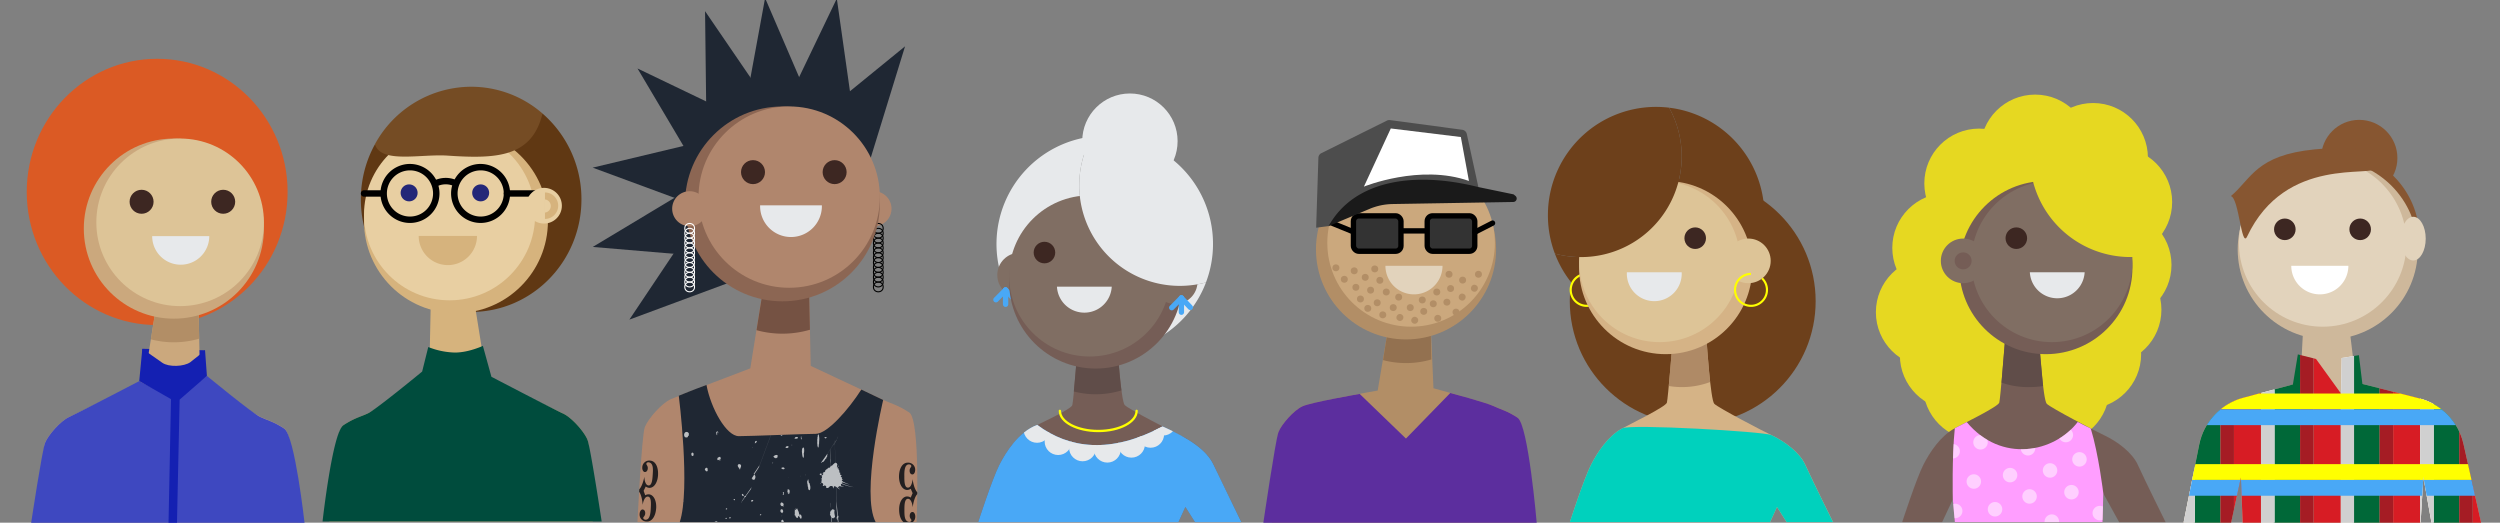<svg xmlns="http://www.w3.org/2000/svg" xmlns:xlink="http://www.w3.org/1999/xlink" width="1323.26" height="276.66" viewBox="0 0 1323.26 276.66"><rect x="0" y="0" width="1323.26" height="276.66" fill="#808080" stroke="none"/><defs><clipPath id="clip-path"><path d="M1099.76,223.34c3.22,1.66,5.79,3,6.88,3.46,4.18,13.53,6.66,34.42,6.66,34.42l-.4,15.11h-78.21l-1.06-12.06s-.53-22.35,1.06-37.59c1.21-.66,3.56-1.85,6.32-3.27C1059.26,245.39,1087.4,239.53,1099.76,223.34Z" style="fill:none"/></clipPath><clipPath id="clip-path-2"><path d="M615.36,225.7c14.08,6.34,23.28,12.41,27,20.32,4.09,8.63,14.69,30.32,14.69,30.32H632.5l-5.07-8-3.66,8h-106s7.42-22.9,11.18-30.28c3.42-6.72,10.15-17.5,20.06-21.17C565.85,237.48,587.82,240.41,615.36,225.7Z" style="fill:none"/></clipPath><clipPath id="clip-path-3"><path d="M431.78,229.63c6.17,0,17.47-13,24.12-23.43l11.57,5.5s-11.84,49.64-4,64.63H359.8c5.76-17.5-.52-66.87-.52-66.87s9.43-3.84,14.66-5.7c2.37,12.53,10.54,27.1,17.12,27.1S425.61,229.63,431.78,229.63Z" style="fill:none"/></clipPath><clipPath id="clip-path-4"><path d="M428.17,149.08l.94,44.58,38.36,18c4.48,2.1,7.68,2.65,13.78,6.67s3.91,58,3.91,58H337.41s2.22-46,3.91-50.3,8.78-12.53,13.82-14.78,42-16.28,42-16.28l6.2-38.76Z" style="fill:none"/></clipPath><clipPath id="clip-path-5"><path d="M1216.26,187.58l-2.62,15.9-26.35,7.07a32.19,32.19,0,0,0-23.22,24.76l-8.3,41.34h25.17l5.18-23.9.93,23.9h94.2l1.44-24.25,4.31,24.25h26.25L1303.93,235a32.19,32.19,0,0,0-23.51-24.17l-30-7.61L1248.58,188l-9.12,1.5-.33,18.84L1225.88,190Z" style="fill:none"/></clipPath></defs><g style="isolation:isolate"><g id="Layer_1" data-name="Layer 1"><circle cx="895.96" cy="159.41" r="65.07" style="fill:#6d401b"/><path d="M903.37,181s2,30.63,4,32.72,26.22,14.71,30.21,16.57c7.31,3.41,15.12,9.36,18,15.75,3.95,8.69,14.69,30.32,14.69,30.32H945.65l-5.07-8-3.66,8h-106s7.42-22.9,11.18-30.28c3.42-6.72,9.05-15.26,16.62-19.37,4.31-2.34,23-11.39,23.58-13.6s3-32.11,3-32.11Z" style="fill:#d5b386"/><path d="M883.46,57A53.26,53.26,0,0,1,823,134.24,57.31,57.31,0,1,0,883.46,57Z" style="fill:#6d401b"/><path d="M883.28,204.31a42.63,42.63,0,0,0,21.9-2.1c-1-9.45-1.8-21.23-1.8-21.23H885.25S884.17,194.77,883.28,204.31Z" style="fill:#a7815f;opacity:0.81"/><path d="M845.67,147.32a8.45,8.45,0,1,1-5.84-2.34" style="fill:none;stroke:#ff0;stroke-miterlimit:10;stroke-width:1.135px"/><circle cx="881.64" cy="141.63" r="45.83" style="fill:#d5b386"/><circle cx="878.46" cy="138.45" r="42.64" style="fill:#ddc497"/><circle cx="897.28" cy="126.07" r="5.71" style="fill:#3d2722"/><circle cx="854.51" cy="126.07" r="5.71" style="fill:#3d2722"/><path d="M890.12,144.12a14.52,14.52,0,1,1-29,0Z" style="fill:#e7e9eb"/><path d="M890.12,82.8A53,53,0,0,0,883.46,57a57.22,57.22,0,0,0-64.14,56.89A57.15,57.15,0,0,0,823,134.24,53.26,53.26,0,0,0,890.12,82.8Z" style="fill:#6d401b"/><circle cx="925.43" cy="138.08" r="11.81" style="fill:#ddc497"/><path d="M932.65,147.32a8.45,8.45,0,1,1-5.84-2.34" style="fill:none;stroke:#ff0;stroke-miterlimit:10;stroke-width:1.135px"/><path d="M937.53,230.27c7.31,3.41,15.12,9.36,18,15.75,3.95,8.69,14.69,30.32,14.69,30.32H945.65l-5.07-8-3.66,8h-106s7.42-22.9,11.18-30.28c3.42-6.72,9.05-15.26,16.62-19.37C863,224.34,933.55,228.41,937.53,230.27Z" style="fill:#00d1bd"/><circle cx="1068.58" cy="159.41" r="65.07" style="fill:#e6d821"/><circle cx="1047.55" cy="97.07" r="29" style="fill:#e6d821"/><circle cx="1030.6" cy="131.19" r="29" style="fill:#e6d821"/><circle cx="1021.91" cy="165.25" r="29" style="fill:#e6d821"/><circle cx="1034.61" cy="188" r="29" style="fill:#e6d821"/><circle cx="1046.84" cy="204.03" r="29" style="fill:#e6d821"/><circle cx="1087.55" cy="205.54" r="29" style="fill:#e6d821"/><circle cx="1104.31" cy="187.46" r="29" style="fill:#e6d821"/><circle cx="1115.05" cy="163.93" r="29" style="fill:#e6d821"/><circle cx="1120.38" cy="140.23" r="29" style="fill:#e6d821"/><circle cx="1120.73" cy="106.95" r="29" style="fill:#e6d821"/><circle cx="1107.9" cy="83.53" r="29" style="fill:#e6d821"/><circle cx="1077.23" cy="79.07" r="29" style="fill:#e6d821"/><path d="M1079.35,181s2,30.63,4,32.72,26.22,14.71,30.21,16.57c7.31,3.41,15.12,9.36,18,15.75,3.95,8.69,14.69,30.32,14.69,30.32h-24.59l-8.34-15.11-.4,15.11h-78.21l-1.06-12.06L1028,276.34h-21.15s7.42-22.9,11.18-30.28c3.42-6.72,9.05-15.26,16.62-19.37,4.31-2.34,23-11.39,23.58-13.6s3-32.11,3-32.11Z" style="fill:#755d56"/><path d="M1081.07,57a53.26,53.26,0,0,0,60.42,77.23A57.31,57.31,0,1,1,1081.07,57Z" style="fill:#e6d821"/><path d="M1081.41,204.33a44.75,44.75,0,0,1-7.15.56,42.06,42.06,0,0,1-14.83-2.36c.59-7.84,1.75-21.55,1.75-21.55h18.12S1080.52,194.78,1081.41,204.33Z" style="fill:#604d49"/><circle cx="1082.89" cy="141.63" r="45.83" style="fill:#755d56"/><circle cx="1086.08" cy="138.45" r="42.64" style="fill:#806e63"/><circle cx="1067.25" cy="126.07" r="5.71" style="fill:#3d2722"/><circle cx="1110.03" cy="126.07" r="5.71" style="fill:#3d2722"/><path d="M1074.41,144.12a14.52,14.52,0,0,0,29,0Z" style="fill:#e7e9eb"/><path d="M1074.41,82.8A53,53,0,0,1,1081.07,57a57.22,57.22,0,0,1,64.14,56.89,57.15,57.15,0,0,1-3.73,20.34,53.26,53.26,0,0,1-67.08-51.43Z" style="fill:#e6d821"/><circle cx="1039.1" cy="138.08" r="11.81" style="fill:#806e63"/><circle cx="1039.1" cy="138.08" r="4.5" style="fill:#755d56"/><path d="M1099.76,223.34c3.22,1.66,5.79,3,6.88,3.46,4.18,13.53,6.66,34.42,6.66,34.42l-.4,15.11h-78.21l-1.06-12.06s-.53-22.35,1.06-37.59c1.21-.66,3.56-1.85,6.32-3.27C1059.26,245.39,1087.4,239.53,1099.76,223.34Z" style="fill:#ff9eff"/><g style="clip-path:url(#clip-path)"><circle cx="1044.75" cy="254.87" r="3.84" style="fill:#fff;opacity:0.5"/><circle cx="1063.94" cy="251.48" r="3.84" style="fill:#fff;opacity:0.5"/><circle cx="1074.25" cy="262.77" r="3.84" style="fill:#fff;opacity:0.5"/><circle cx="1055.97" cy="269.55" r="3.84" style="fill:#fff;opacity:0.5"/><circle cx="1086.04" cy="276.09" r="3.84" style="fill:#fff;opacity:0.5"/><circle cx="1096.43" cy="260.52" r="3.84" style="fill:#fff;opacity:0.5"/><circle cx="1085.1" cy="249.01" r="3.84" style="fill:#fff;opacity:0.5"/><circle cx="1100.67" cy="243.14" r="3.84" style="fill:#fff;opacity:0.5"/><circle cx="1093.45" cy="230.27" r="3.84" style="fill:#fff;opacity:0.5"/><circle cx="1073.42" cy="237.27" r="3.84" style="fill:#fff;opacity:0.5"/><circle cx="1048.29" cy="234.11" r="3.84" style="fill:#fff;opacity:0.5"/><circle cx="1033.54" cy="238.85" r="3.84" style="fill:#fff;opacity:0.5"/><circle cx="1034.89" cy="270.45" r="3.84" style="fill:#fff;opacity:0.5"/><circle cx="1111.42" cy="271.58" r="3.84" style="fill:#fff;opacity:0.5"/></g><path d="M591.32,181.69s2,30.63,4,32.72,25.11,14,29.09,15.86c7.31,3.41,15.12,9.36,18,15.75,3.95,8.69,14.69,30.32,14.69,30.32H632.5l-5.07-8-3.66,8h-106s7.42-22.9,11.18-30.28c3.42-6.72,9.05-15.26,16.62-19.37,4.31-2.34,21.35-10,22-12.23s3-32.11,3-32.11Z" style="fill:#755d56"/><path d="M568.37,207.21a46.08,46.08,0,0,0,25.2-.57c-1.28-9.72-2.25-24.95-2.25-24.95l-20.83.66S569.28,197.69,568.37,207.21Z" style="fill:#604d49"/><circle cx="598.07" cy="74.72" r="25.24" style="fill:#e7e9eb"/><path d="M577.92,72.26a53.26,53.26,0,0,0,60.42,77.23,57.31,57.31,0,1,1-60.42-77.23Z" style="fill:#e7e9eb"/><circle cx="539.68" cy="145.59" r="11.81" style="fill:#806e63"/><line x1="532.26" y1="153.5" x2="536.97" y2="158.47" style="fill:none;stroke:#49a8f6;stroke-linecap:round;stroke-miterlimit:10;stroke-width:2.838px"/><line x1="532.26" y1="153.5" x2="532.26" y2="161.04" style="fill:none;stroke:#49a8f6;stroke-linecap:round;stroke-miterlimit:10;stroke-width:2.838px"/><circle cx="579.97" cy="149.25" r="45.83" style="fill:#755d56"/><circle cx="576.78" cy="146.06" r="42.64" style="fill:#806e63"/><circle cx="595.6" cy="133.68" r="5.71" style="fill:#3d2722"/><circle cx="552.83" cy="133.68" r="5.71" style="fill:#3d2722"/><path d="M588.45,151.73a14.52,14.52,0,0,1-29,0Z" style="fill:#e7e9eb"/><circle cx="622.05" cy="149.1" r="11.81" style="fill:#806e63"/><path d="M615.36,225.7c14.08,6.34,23.28,12.41,27,20.32,4.09,8.63,14.69,30.32,14.69,30.32H632.5l-5.07-8-3.66,8h-106s7.42-22.9,11.18-30.28c3.42-6.72,10.15-17.5,20.06-21.17C565.85,237.48,587.82,240.41,615.36,225.7Z" style="fill:#49a8f6"/><path d="M571.25,98.05a53,53,0,0,1,6.66-25.79,57.22,57.22,0,0,1,64.14,56.89,57.15,57.15,0,0,1-3.73,20.34,53.26,53.26,0,0,1-67.08-51.43Z" style="fill:#e7e9eb"/><line x1="532.26" y1="153.5" x2="527.15" y2="158.65" style="fill:none;stroke:#49a8f6;stroke-linecap:round;stroke-miterlimit:10;stroke-width:2.838px"/><line x1="625.32" y1="157.71" x2="625.32" y2="165.25" style="fill:none;stroke:#49a8f6;stroke-linecap:round;stroke-miterlimit:10;stroke-width:2.838px"/><line x1="625.32" y1="157.71" x2="620.21" y2="162.86" style="fill:none;stroke:#49a8f6;stroke-linecap:round;stroke-miterlimit:10;stroke-width:2.838px"/><line x1="625.32" y1="157.71" x2="630.02" y2="162.68" style="fill:none;stroke:#49a8f6;stroke-linecap:round;stroke-miterlimit:10;stroke-width:2.838px"/><path d="M601.62,217.47c0,5.89-9.08,10.66-20.29,10.66S561,223.36,561,217.47" style="fill:none;stroke:#ff0;stroke-linecap:round;stroke-linejoin:round;stroke-width:1.238px"/><g style="clip-path:url(#clip-path-2)"><circle cx="548.91" cy="227.21" r="7.16" style="fill:#e7e9eb"/><circle cx="560.09" cy="233.68" r="7.16" style="fill:#e7e9eb"/><circle cx="573.02" cy="237" r="7.16" style="fill:#e7e9eb"/><circle cx="586.12" cy="237.69" r="7.16" style="fill:#e7e9eb"/><circle cx="598.88" cy="235.07" r="7.16" style="fill:#e7e9eb"/><circle cx="609.01" cy="229.83" r="7.16" style="fill:#e7e9eb"/><circle cx="615.6" cy="223.37" r="7.16" style="fill:#e7e9eb"/></g><polygon points="479.05 24.52 425.75 67.97 458.87 90.05 479.05 24.52" style="fill:#1f2733"/><polygon points="442.93 -0.78 413.19 61.22 452.55 67.1 442.93 -0.78" style="fill:#1f2733"/><polygon points="404.96 -1.02 392.54 66.61 432.07 61.95 404.96 -1.02" style="fill:#1f2733"/><polygon points="373.19 5.91 374.01 74.66 411.9 62.5 373.19 5.91" style="fill:#1f2733"/><polygon points="337.44 36.25 372.52 95.39 399.25 65.91 337.44 36.25" style="fill:#1f2733"/><polygon points="313.7 88.73 378.21 112.53 380.38 72.8 313.7 88.73" style="fill:#1f2733"/><polygon points="313.75 130.71 380.75 136.37 365.44 99.63 313.75 130.71" style="fill:#1f2733"/><polygon points="333.12 169.18 396.15 145.8 366.68 119.06 333.12 169.18" style="fill:#1f2733"/><circle cx="462.62" cy="110.47" r="9.26" style="fill:#b0866d"/><circle cx="464.89" cy="120.86" r="2.58" style="fill:none;stroke:#000;stroke-miterlimit:10;stroke-width:0.568px"/><circle cx="464.89" cy="123.44" r="2.58" style="fill:none;stroke:#000;stroke-miterlimit:10;stroke-width:0.568px"/><circle cx="464.89" cy="126.03" r="2.58" style="fill:none;stroke:#000;stroke-miterlimit:10;stroke-width:0.568px"/><circle cx="464.89" cy="128.61" r="2.58" style="fill:none;stroke:#000;stroke-miterlimit:10;stroke-width:0.568px"/><circle cx="464.89" cy="131.2" r="2.58" style="fill:none;stroke:#000;stroke-miterlimit:10;stroke-width:0.568px"/><circle cx="464.89" cy="133.78" r="2.58" style="fill:none;stroke:#000;stroke-miterlimit:10;stroke-width:0.568px"/><circle cx="464.89" cy="136.37" r="2.58" style="fill:none;stroke:#000;stroke-miterlimit:10;stroke-width:0.568px"/><circle cx="464.89" cy="138.95" r="2.58" style="fill:none;stroke:#000;stroke-miterlimit:10;stroke-width:0.568px"/><circle cx="464.89" cy="141.54" r="2.58" style="fill:none;stroke:#000;stroke-miterlimit:10;stroke-width:0.568px"/><circle cx="464.89" cy="144.12" r="2.58" style="fill:none;stroke:#000;stroke-miterlimit:10;stroke-width:0.568px"/><circle cx="464.89" cy="146.71" r="2.58" style="fill:none;stroke:#000;stroke-miterlimit:10;stroke-width:0.568px"/><circle cx="464.89" cy="149.29" r="2.58" style="fill:none;stroke:#000;stroke-miterlimit:10;stroke-width:0.568px"/><circle cx="464.89" cy="151.88" r="2.58" style="fill:none;stroke:#000;stroke-miterlimit:10;stroke-width:0.568px"/><path d="M428.17,149.08l.94,44.58,38.36,18c4.48,2.1,7.68,2.65,13.78,6.67s3.91,58,3.91,58H337.41s2.22-46,3.91-50.3,8.78-12.53,13.82-14.78,42-16.28,42-16.28l6.2-38.76Z" style="fill:#b0866d"/><path d="M400.42,174.77a51.83,51.83,0,0,0,28.29-.24l-.54-25.45-24.78,7.15Z" style="fill:#755243"/><circle cx="414.13" cy="107.92" r="51.57" style="fill:#8c6653"/><circle cx="417.72" cy="104.33" r="47.99" style="fill:#b0866d"/><path d="M402.33,108.7a16.35,16.35,0,1,0,32.69,0Z" style="fill:#e7e9eb"/><path d="M431.78,229.63c6.17,0,17.47-13,24.12-23.43l11.57,5.5s-11.84,49.64-4,64.63H359.8c5.76-17.5-.52-66.87-.52-66.87s9.43-3.84,14.66-5.7c2.37,12.53,10.54,27.1,17.12,27.1S425.61,229.63,431.78,229.63Z" style="fill:#1f2733"/><circle cx="441.77" cy="91.11" r="6.35" style="fill:#3d2722"/><circle cx="398.57" cy="91.11" r="6.35" style="fill:#3d2722"/><g style="clip-path:url(#clip-path-3)"><g style="opacity:0.7"><path d="M433.33,178.92c.1-.24,0,.07.14-.17a15.08,15.08,0,0,1-.45,1.78c-.13.33-.18.24-.1-.19A13.26,13.26,0,0,1,433.33,178.92Z" style="fill:#fff"/><path d="M434.54,174.9c0,.2-.15.63-.24,1s-.15.39-.15.3C434.24,175.68,434.65,174.26,434.54,174.9Z" style="fill:#fff"/><polygon points="398.39 237.01 398.25 237.03 398.29 236.78 398.42 236.76 398.39 237.01" style="fill:#fff"/><path d="M400.06,233.4l.46,0c.29.48-.33,1-1,1.31C399.69,234.35,399.41,233.74,400.06,233.4Z" style="fill:#fff"/><path d="M432.68,232.17c0-.11,0-.44-.06-.44l.19-.51c0-1.59.28-.55.34-1.45.25.25.35.71.49,2.17,0,1.55-.09,1.44-.11,3-.19-.11-.15,2.83-.46,1.71-.21.67-.25-.81-.45-.55.12,0,0-.84,0-1.23l-.1-.32a5.87,5.87,0,0,0,0-1.93C432.58,232.93,432.63,232.34,432.68,232.17Z" style="fill:#fff"/><path d="M402.2,272.62a.6.6,0,0,1,.42-.48c.3.09.34.15.29.45C402.63,272.62,402.31,273,402.2,272.62Z" style="fill:#fff"/><path d="M386.1,274.39a.47.47,0,0,1-.07-.57c.27.06.61-.16.76.11S386.39,274.5,386.1,274.39Z" style="fill:#fff"/><path d="M378.12,277.36c0-.44-.12-1.13.5-1.27a.86.86,0,0,1,1.29.37c.54.37-.2.74-.13,1.09C379.17,277.91,378.69,277.56,378.12,277.36Z" style="fill:#fff"/><path d="M384.11,274.6c-.06-.12-.17-.23-.08-.37a.75.75,0,0,1,.65-.07C384.84,274.43,384.38,274.87,384.11,274.6Z" style="fill:#fff"/><path d="M397.57,265.37c0-.18-.06-.36.12-.57.35,0,.59-.32.93-.1C398.93,265.23,398,265.75,397.57,265.37Z" style="fill:#fff"/><path d="M384.22,269.58c-.29-.26.22-.39.31-.57a.33.33,0,0,1,.27.56C384.58,269.72,384.42,269.64,384.22,269.58Z" style="fill:#fff"/><path d="M393.94,262.82c0-.22.35-.23.55-.31s.19.26.33.37C394.63,263.21,393.92,263.21,393.94,262.82Z" style="fill:#fff"/><path d="M388.23,264.59a.57.57,0,0,1,.68-.42c.05.21.32.37,0,.55S388.49,264.62,388.23,264.59Z" style="fill:#fff"/><path d="M392.85,262.46c.21-.39-.75-.93.32-1.06,0,.39.84.54.4,1.07C393.39,262.45,393.09,262.58,392.85,262.46Z" style="fill:#fff"/><path d="M413.61,275.4c1-.88,1,.37,1.26.68l-.18,1C414,276.86,413.28,276.35,413.61,275.4Z" style="fill:#fff"/><polygon points="413.93 275.83 414.47 275.71 414.12 276.28 414.39 275.77 413.93 275.83" style="fill:#fff"/><path d="M414.2,229.71l-.14.76c-1,.81-1.38-1.45-1.61-2.92l0-1.2C413.37,226.28,414.13,227.64,414.2,229.71Z" style="fill:#fff"/><polygon points="413.98 272.9 413.9 273.23 413.69 273.11 413.98 272.9" style="fill:#fff"/><path d="M413.08,270.33a2.34,2.34,0,0,1,.2-.62.82.82,0,0,1,.82-.08,1.46,1.46,0,0,1,.32,1.57l.15,0c.14,0-.21,0-.33,0-.31.18,0,.32,0,.46C413.64,271.44,413,271,413.08,270.33Z" style="fill:#fff"/><path d="M413.9,270.43l-.09.25c.43-.1,0,0,.13.19C414,270.43,413.6,271,413.9,270.43Z" style="fill:#fff"/><path d="M414.08,268a1.25,1.25,0,0,1-1-1.37c.11-.3.31-.76.74-.65s1,.54,1,1.08c-.42.42,0,.71,0,1.06C414.49,268.28,414.5,267.46,414.08,268Z" style="fill:#fff"/><polygon points="413.75 267.52 413.84 267.38 413.88 267.44 413.75 267.52" style="fill:#fff"/><path d="M433.9,250.9c0-.14.25-.18.38-.28.68-.16.62.33.65.6-.4.32.27.15,0,.46C434.54,251.48,433.72,251.5,433.9,250.9Z" style="fill:#fff"/><path d="M413.56,247.86c.11-.09,0-.17.16-.27a1.76,1.76,0,0,1,1.16-.14l.6.52c-.08.05-.17,0-.29,0l-.12.34A1.37,1.37,0,0,1,413.56,247.86Z" style="fill:#fff"/><polygon points="417.22 252.79 417.44 253 417.31 252.96 417.22 252.79" style="fill:#fff"/><path d="M411,242.3l-.29,0c-.18.1,0,.17,0,.27-.79-.1-.87-.48-1.37-.82a1.62,1.62,0,0,1,.43-.48,2.12,2.12,0,0,1,.83-.41c.67-.19.7.11,1,.19.29.23-.39.68.15.89h-.16l-.67.71C411,242.48,410.81,242.39,411,242.3Z" style="fill:#fff"/><polygon points="358.21 266.55 358.22 267.05 358.01 266.62 358.21 266.55" style="fill:#fff"/><path d="M361.09,265.28c-.28-.19.57.1.44.28l.27-.84,0,1Z" style="fill:#fff"/><path d="M361.09,265c-.27,0-.28-.34-.39-.44.17-.24.19-.52.59-.55.24,0,.19.26.31.36-.22-.07-.3-.23-.56-.29a.58.58,0,0,0,0,.79c.13,0,.13-.09.21-.16l.3.33-.4-.2Z" style="fill:#fff"/><path d="M356.39,264.24l-.06.12.06-.12.45.34C356.84,264.35,356.6,264.32,356.39,264.24Z" style="fill:#fff"/><path d="M391.5,248.51c-.07-.87-1.6-1.64-.75-2.68a1,1,0,0,1,1.41.33c.37.78-.4,1.51-.43,2.29Z" style="fill:#fff"/><path d="M415.78,237c.1-.28,0-.62.75-.82s.6.13.88.21c.1.21-.24.44-.34.66-.19,0-.38,0-.41.11C416.14,237.08,416.11,237.2,415.78,237Z" style="fill:#fff"/><path d="M373.1,248.75a1.2,1.2,0,0,1,.59-1.12c.52-.13.77.08.82.39a5.37,5.37,0,0,0,.09.74.8.8,0,0,1-.23.67C373.6,249.68,373.53,249,373.1,248.75Z" style="fill:#fff"/><path d="M419.32,235.59c-.26-.13-.53.17-.61.11s.23-.17.29-.2l.16-.07c.31.07.25.35-.11.5C419.07,235.84,419.43,235.72,419.32,235.59Z" style="fill:#fff"/><path d="M345.46,253.08c-.24-.53,0-1,.36-1.47.52-.13,1.25-.17,1.23.4S346.16,253.81,345.46,253.08Z" style="fill:#fff"/><path d="M357.75,249.25c-.19,0-.23.15-.32.24-.54-.09-.1-.51,0-.65a9.94,9.94,0,0,1-.43-1.76,2.3,2.3,0,0,1,.11-.92,2.09,2.09,0,0,1,.22-.46l.17-.23,0-.06.14-.07.3-.14c.4-.11.6-.1.64,0s.13.1.22.17a1,1,0,0,1,.24.24c0,.65,0,1.32,0,2l-.1-.09a8.89,8.89,0,0,1-1.14,2.35C357.83,249.64,357.95,249.36,357.75,249.25Z" style="fill:#fff"/><path d="M380.41,243.84c.23,0,.39-.15.59-.24l-.15,0v-.15l.15,0c0,.1,0,.12.09.14.35-.24.46-.52,0-.58-.18.75-1,.18-1.28.62a2.11,2.11,0,0,1-.09-.92.7.7,0,0,1,.29-.5,4.49,4.49,0,0,1,1-.42c.17,0,.25.06.28.15s0,.1,0,.15l.16.14c-.11.35.1.77.18,1.12,0-.06.06-.16-.08-.2l-.15,0-.12.59c-.14-.07-.44.16-.58,0l-.25.47C380.45,244.08,380.6,243.88,380.41,243.84Z" style="fill:#fff"/><path d="M436.48,231.46a1.28,1.28,0,0,1,1,0c.44.2-.65.51-.14.66C436.85,232,436.13,231.77,436.48,231.46Z" style="fill:#fff"/><path d="M380.63,243.24c0-.16.23.12.13.13l-.14,0Z" style="fill:#fff"/><path d="M380.22,243a2.94,2.94,0,0,0,.59-.36l.24.09c0-.1.2-.09.34-.11l-.5.38c-.28,0-.32-.26-.67,0l.33.1C380.36,243.16,380.31,243,380.22,243Z" style="fill:#fff"/><path d="M421.25,269.68l-.07-.84c0-.32.6,1.94.65-.06.38,1.39,1.16,1.87,1.2,4,.07,0,.14.3.21.11l-.12-.73c.38.25.89,0,1.15,1.12a2.28,2.28,0,0,1-.06,1c-.79,1.4-1.21-3-2-.14-.44.21-1.06-.5-1.32-1.41l-.5-.06c.36.2.23-1,.37-1.36l-.27-.33.28-.33-.17-1.11C420.7,269.75,421,270.21,421.25,269.68Z" style="fill:#fff"/><path d="M420.57,232c.3-.25,0-.6,1-.73s.42.32.82.46c.06.16-.48.24-.32.41l-.09,0C421.66,232.14,420.4,232.38,420.57,232Z" style="fill:#fff"/><path d="M366.31,241.38a1.51,1.51,0,0,1-.24-1.61c.22-.06.42-.37.62-.14.74.39.35,1.19.25,1.74C366.81,241.07,366.5,241.46,366.31,241.38Z" style="fill:#fff"/><polygon points="366.51 240.65 366.59 241.16 366.5 241.17 366.51 240.65" style="fill:#fff"/><path d="M427.51,229c-.09.2-.43,0-.58,0-.07-.16-.3-.46.32-.59s.45.17.76.28l-.32.35Z" style="fill:#fff"/><polygon points="427.39 228.93 427.44 228.73 427.75 228.84 427.65 228.81 427.38 229.01 427.15 228.93 427.39 228.93" style="fill:#fff"/><path d="M409.93,225.59a.45.45,0,0,1,0-.19.33.33,0,0,1,0-.09v0a.61.61,0,0,0,0,.27h0l0,0Z" style="fill:#fff"/><path d="M409.9,225.48v.07a.59.59,0,0,1,0-.22s0,0,0,0h0l-12,32.34v0l0,.07-3.12,4.44-1.59,2.27-.4.58-.1.14s-.08.11-.06.1v0l0,.15a.86.86,0,0,1-.16.46.77.77,0,0,1-.16.16s-.31.31.27-.44l2.93-4,1.74-2.4.11-.15.06-.08,12.46-33.69h0a.6.6,0,0,0,0,.27A.41.41,0,0,1,409.9,225.48Z" style="fill:#fff"/><path d="M362.69,231.54a1.87,1.87,0,0,1-.47-2,1.24,1.24,0,0,1,1.13-.92,1.33,1.33,0,0,1,1.25.83c.14.49-.24.84.14,1.24-1.11-.39-.24,1.25-1.12.66l-.23.38C363.36,231.45,362.93,231.34,362.69,231.54Z" style="fill:#fff"/><path d="M379.65,230.3l-.08-.09h.09V230l.23.06-.34.4S379.7,230.36,379.65,230.3Z" style="fill:#fff"/><path d="M401.83,246.7l.17-.45-1.53,2.3-.89,1.32-.47.69-.12.18c0,.06-.09.13-.07.11l0,0c.15.17.36.32.51.5a1.77,1.77,0,0,1,.31,1.73c-.35,1.31-.94.78-1.48.74,0-.35-.09-.45-.22-.5l-.2-.06s0,0,0,0L398,253l.35-.51.73-1.06c.34-.53-.22.26-.45.55,1.87-2.75,2.19-3.26,2.48-3.74l.24-.39.16-.25.1-.15.05-.08,0,0h0l8.16-22.06h0v0h0v0h0l-7.75,21h0l0,.06-.09.13Z" style="fill:#fff"/><path d="M379.67,228.34c.43,0,.44.43.54.52l-.19.88-.32-.23c.61.16.45-.39.51-.49-.19,0-.32-.22-.56-.16-.69.26-.18.72-.2,1l-.1-.06-.17.56C379,229.65,378.63,228.76,379.67,228.34Z" style="fill:#fff"/><path d="M418.64,208.62s0,.12,0,.19l-.14.34,0-.32C418.57,208.74,418.61,208.73,418.64,208.62Z" style="fill:#fff"/><path d="M409.2,244.88c-.06.09,0,.21-.07.37l-.26.11c0,.21.23-.51.16-.9C409,244.77,409.16,244.73,409.2,244.88Z" style="fill:#fff"/><path d="M422.6,211l0,0-.12.37C422.45,211.36,422.51,211,422.6,211Z" style="fill:#fff"/><path d="M422.67,211.51c.17-.22,0,0-.05.06l0,.34.22-.18,0-.2,0,.2c.08,0,.13-.36.19-.5,0-.33-.17-.14-.31,0v-.14c.24-.24.31.14.43.5a3.14,3.14,0,0,1-.14.73c-.32.36-.39-.2-.43-.77Z" style="fill:#fff"/><polygon points="422.67 212.25 422.68 212.11 422.81 211.93 422.67 212.25" style="fill:#fff"/><path d="M417.91,259.55a2.92,2.92,0,0,1-.22,1.86c-.16-.15-.36.24-.52.1,0-.13.25-1.07,0-1,.1.54-.24.59-.39.47l.2-.14c0-.59-.2-.45-.26-1l.2-.14-.07-.69C417.2,259.13,417.6,258.78,417.91,259.55Z" style="fill:#fff"/><path d="M421.61,226.17c.25.3.57.07.44,1.44-.13.69-.39.79-.53.76l-.3-.57.05-.06,0-.78.05-.06v-.45C421.45,226.62,421.63,226.46,421.61,226.17Z" style="fill:#fff"/><path d="M421.85,227c0-.3-.1-.27-.12-.39s.13-.09.18-.08a4,4,0,0,1-.23,1.16c-.16.2-.21-.47-.31-.34C421.61,227.43,421.63,226.46,421.85,227Z" style="fill:#fff"/><path d="M421.74,227.41s-.08,0-.09.17l0,.17-.06-.12,0-.17,0,.07,0-.51Z" style="fill:#fff"/><path d="M415,260.93a3,3,0,0,1-.14.84c-.27.39-.47,0-.69-.32.18-.1.19.33.41-.05l.05-.78c-.12.17-.29.21-.28-.13C414.61,260.38,414.92,260.28,415,260.93Z" style="fill:#fff"/><path d="M423.8,223.86l-.05.5-.23.15s.07,0,.09-.16v-.24l-.24.39c0-.34,0-.28-.07-.4l.08.15.05-.23v.18l.19-.47-.27-.52C423.52,223.41,423.74,223.25,423.8,223.86Z" style="fill:#fff"/><path d="M424.11,231.08s-.08.17-.12.35a2,2,0,0,0,.11.84l.12-.37c0-.54-.15,0-.08-.59s.2.4.3.61c-.1,1-.31.68-.39.42-.18,0-.12-.75-.17-1.12C423.92,231.21,424.08,230.75,424.11,231.08Z" style="fill:#fff"/><path d="M425.58,237.3a7,7,0,0,1,0,2.15,1.9,1.9,0,0,1-.19.66,4.23,4.23,0,0,1-.06,2.18c-.67.18-.8-2.56-.91-3.72l.16-.27-.07-.56C424.92,236.83,425.29,236.54,425.58,237.3Z" style="fill:#fff"/><path d="M439.4,243.43v.15c0-.54,0-.91,0-1.4,0-.1,0-.24,0,0v.19c0-.31,0-.49,0-1.11v0c0-.44,0-1.82,0-2.2,0-1.64,0-.83.06-1.3,0,.52,0,.46,0,.7l.06,2.51c0,.73,0,1.17,0,1.88a7.9,7.9,0,0,1,.08,1.22c0,1.4,0,2.27,0,3.58a9.93,9.93,0,0,0,0,1.24v.44c0-1.53,0-.28-.07-.25v.2c0-.39,0-.55,0-1l0,.49V248l0-.34s0-.36,0-.55a2.82,2.82,0,0,0,0-.34v-.59a6,6,0,0,1,0-.89l0,.44v-.56c0-.16,0-.17,0,.05v-.41l0,.38C439.41,244.62,439.44,243.74,439.4,243.43Z" style="fill:#fff"/><polygon points="423.77 251.97 423.79 251.84 423.89 252.02 423.87 252.15 423.77 251.97" style="fill:#fff"/><path d="M426.31,251.56a.5.5,0,0,1-.08.22c.07-.16,0-.9-.07-.67C426.22,251,426.36,251.13,426.31,251.56Z" style="fill:#fff"/><path d="M427.46,254.45v-.23c0-.08.21,0,.18-.54.48-.27.3,2.9.84,1.9.12,1.2.5,1.35.45,2.78-.08,1-.38,1.16-.62,1.1l-.37-.27c0-.21,0-.46-.08-.47l-.15-.26c.19-.67-.18-.66-.2-1.34l0,.08c.07-1-.23-.88-.23-1.77l-.09-.39C427.25,254.59,427.38,254.68,427.46,254.45Z" style="fill:#fff"/><path d="M439.36,271.27c-.2-.23.35,0,.05-.5.32.12.25-.51.48-.54l-.06-.12c.52.47.36-1.17,1.19-.28.17-.35.34-.19.5,0s.42.55.24.22a5,5,0,0,0,0,2.25,6.33,6.33,0,0,0,.15.78.67.67,0,0,1-.09.72l-.24.35c-.18-.83-.39.87-.67,0-.25,0-.39.29-.68.12a.47.47,0,0,0,.08-.34c-.16-.29-.38-.17-.52-.28l.05-.34-.36-.39c.08,0,.08-.17.08-.33l-.23-.18C439.13,271.7,439.77,272,439.36,271.27Z" style="fill:#fff"/><path d="M439.56,267.87c0-.48,0-.38,0-1,0-.38,0-.92.06-.56s0,1,0,1.61,0,.37,0,.87a4.47,4.47,0,0,1-.06-.86Z" style="fill:#fff"/><path d="M439.65,264.14c0,.27,0,.44,0,.8,0,0,0,0,0-.51Z" style="fill:#fff"/><path d="M440.1,276.2c0-.49,0-.7,0-1V275c0,.15,0-.3,0,0,0-.39,0-1.16,0-1.13,0-.65,0-.68,0-1.08s0,.61.07,0c0-1.95.08-.24.09-1.28,0,0,0-.35,0,.29,0,0,0-.39,0-.5,0,.11.07,1.64.08,1.39l0,.85c0,.09,0,.62,0,.78,0,1,.05.77,0,1.57a5.79,5.79,0,0,0,0,.71c0,.16,0-.17,0,.32.06.82,0,1.43.05,2.74,0-.29,0,.2,0,.57v.36c0-.51,0,1,0,1.11,0,.39-.09-.79-.09.84,0,.51-.07-1.72-.09-.38v.63c0-.53,0-1,0-1.39a8.22,8.22,0,0,0,0,.89,14.31,14.31,0,0,0,0-1.77l0,.66c0-.45,0-1.13,0-1.5,0-.82,0,.6,0-.07,0-.31,0-.52,0-1l-.06-.36C440.12,277.89,440.07,276.63,440.1,276.2Z" style="fill:#fff"/><path d="M440.4,290.12c0-.09,0-.22,0-.12,0-.8.07-1.72,0-2.71.19-.23.05-2.43.45-2.12.21-.27,0-1.33.39-.75a1.46,1.46,0,0,0,.08-.68c.43.19,1-.15,1.55-.2.36-.49.72-.86,1.07-.88.14-.17.24-.21.33-.18a.31.31,0,0,1,.12.07h0a1.31,1.31,0,0,0,0-.15l0-.23-.09-.91-.18-1.82-.86-8.79-.29-3-.16-1.7-.09-.9,0-.46L441.83,233h0v0h0l.84,31.76v.08l0,.34.06.67-.08-.83v-.17h0L441.83,233h0v.06s0,.09,0,.14v.31c0,.19,0,.29,0,0l0,.25a5.78,5.78,0,0,0,0-.73V233h0l.94,35.68v.18l.08.83.17,1.74.75,7.72.81,8.35.2,2.09c0,.25,0,.14,0,.18v0l0,0-.09.18a2.13,2.13,0,0,0-.29,1.36c-.77.64-.59,1.94-.95,2.94h-.12l-.16-.21-.34.71c-.06-.3.08-.66-.13-.78-.54.11-.78.75-1,1.38a1,1,0,0,1,.06-.59c-.25-.6-.36.5-.56.41v-.4l-.22.1,0-.26c-.17-.74-.29.17-.37.25a5.21,5.21,0,0,0,0-1.15c0-.23-.08-.46-.11-.69,0,.25,0,.29,0,.32l0-1.28c-.06-.55-.06.89-.07.5C440.43,292,440.37,291.06,440.4,290.12Z" style="fill:#fff"/><path d="M439.72,242.25c0,.25,0,.57,0,.91,0,.92,0,.72,0,.42Z" style="fill:#fff"/><path d="M438.84,214.8c0-.21,0,0,0,0,0,.34,0,.86,0,1.13s0-.22,0-.26Z" style="fill:#fff"/><path d="M443,273.47c.29-.12.6-.76.82-.36a5.31,5.31,0,0,1-.41,1.71l-.33.42c-.25-.12.62-1.48-.05-1.13l-.2.87A3.38,3.38,0,0,1,443,273.47Z" style="fill:#fff"/><path d="M441.83,233.32v.24a8,8,0,0,1-.31,1.74c-.17.5-.12.34-.13.37v0c0,.1.06-.15,0,0s.1-.27.15-.46.06-.18.1-.39a7.09,7.09,0,0,0,.15-.88v.1c0-.1,0-.39,0-.59v.15c0-.17,0-.31,0-.48V233h0l.17,6.57v0l-.17-6.55h0v.31Z" style="fill:#fff"/><path d="M441.47,235.39l-.08.22,0,.06v0h0l2.26-4.75-.05.12-.11.26-.25.54a20,20,0,0,1-1.14,2l-.5.74-.63.86L440,237c-.68,1.06-1.38,2.1-2,3l-.11.17,0,0h0v0l0,0,.05-.09c-.1.11-.09.19-.16.33.49-.22-.07.65.07.95s-.7.9-.43,1.23c-.91.47-.84,1.37-1.89,2,0,0-.12,0-.06-.18-.19,0-.46.42-.54.63-.08-.06,0-.27.06-.41-.32.37-.42.38-.48.32s0,0,0,0h0l.46-.61,1-1.39c1.31-1.81,2.42-3.46,3.22-4.66l.53-.8.72-1.12a13.36,13.36,0,0,1,.78-1.17,20.42,20.42,0,0,0,1.95-3.13q.24-.49.46-1l-2.23,4.66,2.14-4.47-2.16,4.5v0l.09-.25,0,.12.05-.15Z" style="fill:#fff"/><path d="M436.53,249.74a.59.59,0,0,0,.22-.75,1,1,0,0,0,.51-.39c.11-.24-.11-.22-.15-.32.29-.16.37.55.71,0l0-.3.46,0,.11-.51c.09.2.65.31,1-.22l.25-.59c.08,0,.07.12,0,.22.35.14.59-.92.79-.37.37-.69,1.1-1,1.33-1.44.12.28.38-.17.56-.23s0,.29.18.34c.41-.53.09.33.47,0,.12.28,0,.94.47.8-.66.34-.26.89-.5,1.29.56.28.48-.8,1-.79-.13.66-1,1-.38,1.57L444,248c0,.26-.37.93.25.8l-.12.8.4.13c0,.17-.32.23-.15.47s.38.06.56,0a.93.93,0,0,0-.11,1.15l.29.08a2.65,2.65,0,0,1,.35.12l-.48.85c2,.92-.65.57,1.43,1.71-1-.22-1,.07-.58.5a4.65,4.65,0,0,0,.37.33l.1.08.05,0,.18.09.77.37a21.73,21.73,0,0,0,2.65,1,21,21,0,0,1-3.17-.89l-.61-.22-.18,0c-.1,0-.18,0-.21.09-.25.07-.3.16-.22.28a.84.84,0,0,0,.21.19l.17.1.62.27a32.27,32.27,0,0,0,5.29,1.54,23.3,23.3,0,0,1-3.64-.75c-.6-.17-1.19-.37-1.77-.59l-1-.38c-.59.07-.31.66-.12,1.09l.69.29.78.29a4.33,4.33,0,0,1-1.52-.33l-.91-.12c-.55-.06-.85,0,.19.71a2,2,0,0,0-.88-.26c-.82.06.92,1,.81,1.3A9.43,9.43,0,0,1,443,258a4.74,4.74,0,0,0-1-.61.49.49,0,0,0-.56.16l-.41,1.08-.27-1.18a1.71,1.71,0,0,0-1.26-.16,2.68,2.68,0,0,0-.66.53,1.12,1.12,0,0,1-1.63.25c.34-.46-.08-.88-.35-1-.54-.39-1,.54-1.42,0a.84.84,0,0,0-.49-1.46c-.37,0-.62.5-.89.42.16-.33,1-.54.91-1.18h-.58A1.14,1.14,0,0,0,435,254h-.41c.18-.18.59-.25.44-.57l-.46-.09c.13-.23.41-.08.49-.41s.1-.63-.25-.46c-.2,0,.56-.27.34-.71l-.23-.18c.26-.13.59-.06.83-.59l-.43-.34c.2-.1.44,0,.59-.33l-.22-.5C435.95,249.86,436.19,250.12,436.53,249.74Z" style="fill:#fff"/><path d="M439.12,251.17c0-.16-.07-1.07-.05,0s0,3,.08,2.82l0,.53,0-.5c0-.89,0-.83,0-1.79C439.15,252,439.12,251.71,439.12,251.17Z" style="fill:#fff"/><path d="M439.05,251.62l0-.76Z" style="fill:#fff"/><polygon points="438.99 249.39 439.02 250.43 439.01 250.23 439.02 250.57 439.02 250.22 438.99 249.39" style="fill:#fff"/><path d="M439,247.09c0,.13,0,0,0,0,0-.26,0-.44,0-.64v0c0-.83,0-1.22,0-1.73v-.09c0-1.4,0-2.06,0-2.22,0,.25,0,1,0,.21,0,.43,0,.72,0,.89,0,.76,0,1.24,0,1.87,0,1.83,0,1.72,0,2.55,0,.39,0,.79,0,1.38v-.34c0,1.22,0,1.18,0,1.68l0-.34c0,.42,0,1.37,0,1.81,0-.66,0,1,0,1.87,0-.79,0-.79,0-2.63v.56c0-1.2,0-.43,0-1.86l0,2.06C439,250,439,249,439,247.09Z" style="fill:#fff"/><path d="M439,248.93v0Z" style="fill:#fff"/><polygon points="439.12 252.96 439.12 253.02 439.11 252.48 439.12 252.96" style="fill:#fff"/></g></g><circle cx="365.04" cy="110.47" r="9.26" style="fill:#b0866d"/><circle cx="365.04" cy="120.86" r="2.58" style="fill:none;stroke:#fff;stroke-miterlimit:10;stroke-width:0.568px"/><circle cx="365.04" cy="123.44" r="2.58" style="fill:none;stroke:#fff;stroke-miterlimit:10;stroke-width:0.568px"/><circle cx="365.04" cy="126.03" r="2.58" style="fill:none;stroke:#fff;stroke-miterlimit:10;stroke-width:0.568px"/><circle cx="365.04" cy="128.61" r="2.58" style="fill:none;stroke:#fff;stroke-miterlimit:10;stroke-width:0.568px"/><circle cx="365.04" cy="131.2" r="2.58" style="fill:none;stroke:#fff;stroke-miterlimit:10;stroke-width:0.568px"/><circle cx="365.04" cy="133.78" r="2.58" style="fill:none;stroke:#fff;stroke-miterlimit:10;stroke-width:0.568px"/><circle cx="365.04" cy="136.37" r="2.58" style="fill:none;stroke:#fff;stroke-miterlimit:10;stroke-width:0.568px"/><circle cx="365.04" cy="138.95" r="2.58" style="fill:none;stroke:#fff;stroke-miterlimit:10;stroke-width:0.568px"/><circle cx="365.04" cy="141.54" r="2.58" style="fill:none;stroke:#fff;stroke-miterlimit:10;stroke-width:0.568px"/><circle cx="365.04" cy="144.12" r="2.58" style="fill:none;stroke:#fff;stroke-miterlimit:10;stroke-width:0.568px"/><circle cx="365.04" cy="146.71" r="2.58" style="fill:none;stroke:#fff;stroke-miterlimit:10;stroke-width:0.568px"/><circle cx="365.04" cy="149.29" r="2.58" style="fill:none;stroke:#fff;stroke-miterlimit:10;stroke-width:0.568px"/><circle cx="365.04" cy="151.88" r="2.58" style="fill:none;stroke:#fff;stroke-miterlimit:10;stroke-width:0.568px"/><g style="clip-path:url(#clip-path-4)"><rect x="318.55" y="258.17" width="32.32" height="2.52" transform="translate(56.6 578.78) rotate(-86.73)" style="fill:#231f20"/><path d="M336.3,275.7l1.84-32.26.79,0L338,259.33c1.73-1.36,2.68-5.12,3.07-7h0c0,1.88.59,4.33,2,4.6,2.19.41,2.29-3.91,2.44-6.09.21-2.88.2-5.71-2.08-6.13-.38-.08-1.27,0-1.32.85,0,.25.21.52.4.85a2.53,2.53,0,0,1,.36,1.55c-.07,1.27-.8,1.93-1.59,1.88s-1.4-1.19-1.32-2.43a3.69,3.69,0,0,1,4.15-3.61c2.77.16,4.46,3.28,4.18,7.81-.23,3.58-1.9,6.44-4.32,6.62a3.37,3.37,0,0,1-2.18-.73l-1.12,2.29.85,2.37a3.36,3.36,0,0,1,2.25-.48c2.38.45,3.72,3.52,3.56,7.1-.26,4.5-2.3,7.44-5.07,7.28a3.72,3.72,0,0,1-3.71-4.09c.07-1.24.76-2.34,1.59-2.29s1.44.81,1.37,2.08a2.61,2.61,0,0,1-.54,1.5c-.23.3-.48.54-.5.83,0,.76.85,1,1.21,1,2.3.13,2.68-3.5,2.78-6.07.1-2.19.45-6.33-1.74-6.17-1.45.11-2.27,2.48-2.53,4.37h0c-.16-2-.66-5.7-2.25-7.35l-.91,15.88Z" style="fill:#231f20"/><rect x="487.77" y="244.87" width="2.52" height="32.32" transform="matrix(1, 0, 0, 1, -0.4, 0.76)" style="fill:#231f20"/><path d="M486.48,244.87l.05,32.32h-.8l0-15.87c-1.65,1.46-2.38,5.27-2.65,7.18h0c-.15-1.87-.84-4.28-2.29-4.47-2.21-.28-2.06,4-2.08,6.22,0,2.89.14,5.71,2.44,6,.39.06,1.27-.1,1.27-.92,0-.25-.24-.51-.45-.82a2.52,2.52,0,0,1-.45-1.52c0-1.27.68-2,1.48-2s1.46,1.11,1.47,2.35a3.69,3.69,0,0,1-3.93,3.85c-2.77,0-4.65-3-4.63-7.55,0-3.59,1.52-6.54,3.92-6.86a3.37,3.37,0,0,1,2.22.6l1-2.35-1-2.32a3.36,3.36,0,0,1-2.21.61c-2.41-.31-3.92-3.29-4-6.88,0-4.51,1.86-7.56,4.63-7.56a3.72,3.72,0,0,1,3.94,3.87c0,1.24-.62,2.38-1.46,2.38s-1.48-.73-1.49-2a2.61,2.61,0,0,1,.45-1.52c.21-.32.45-.57.45-.86,0-.76-.9-1-1.27-.95-2.3,0-2.47,3.65-2.42,6.23,0,2.19-.08,6.35,2.1,6.06,1.44-.19,2.12-2.61,2.27-4.51h0c.28,2,1,5.65,2.68,7.2l0-15.9Z" style="fill:#231f20"/></g><polygon points="108.52 192.27 75.34 192.27 75.34 184.61 108.52 185.41 108.52 192.27" style="fill:#1420b2"/><ellipse cx="83.19" cy="101.59" rx="69.04" ry="70.47" style="fill:#db5a24"/><path d="M105,159l.87,41.21s27.67,18.45,31.81,20.39,7.1,2.45,12.74,6.16,7.26,49.87,7.26,49.87H21.12s1.17-38.28,2.73-42.29S32,222.79,36.62,220.72s39.74-19.24,39.74-19.24l5.73-35.82Z" style="fill:#cba87d"/><path d="M109.56,199s24,19.74,28.12,21.68,7.1,2.45,12.74,6.16,10.77,49.87,10.77,49.87H16.5s5.79-38.28,7.34-42.29S32,222.79,36.62,220.72s37.08-19,37.08-19l18.94,9.57Z" style="fill:#3e48c0"/><path d="M79.86,179.61a47.74,47.74,0,0,0,25.57-.35L105,159l-22.91,6.61Z" style="fill:#b28e66"/><circle cx="92.03" cy="121" r="47.67" style="fill:#cba87d"/><circle cx="95.34" cy="117.68" r="44.35" style="fill:#ddc497"/><path d="M80.55,125a15.11,15.11,0,1,0,30.22,0Z" style="fill:#e7e9eb"/><path d="M108.52,185.41l1,13.55L95.08,211.52l-1.4,65.15H89.2l1.31-65.41L73.7,201.68l1.64-17.07S84.45,191,85.89,192c3.42,2.41,11.49,2.1,14.88-.31C102.44,190.48,108.52,185.41,108.52,185.41Z" style="fill:#1420b2"/><circle cx="118.14" cy="106.8" r="6.35" style="fill:#3d2722"/><circle cx="74.94" cy="106.8" r="6.35" style="fill:#3d2722"/><path d="M757.2,170l1.54,35.5s27.67,7.45,31.81,9.39,7.1,2.45,12.74,6.16,6.6,55.57,6.6,55.57H673.31s1.84-44,3.4-48,8.12-11.58,12.78-13.66,39.74-8.25,39.74-8.25l5.06-30.11Z" style="fill:#b28e66"/><path d="M767.65,208s18.75,5,22.89,6.95,7.1,2.45,12.74,6.16,10.1,55.57,10.1,55.57H668.7s6.45-44,8-48,8.12-11.58,12.78-13.66,30.21-6.52,30.21-6.52l24.49,23.63Z" style="fill:#5c2e9e"/><path d="M732.05,190.61a47.74,47.74,0,0,0,25.57-.35L757.2,170l-22.91,6.61Z" style="fill:#937150"/><circle cx="744.22" cy="131.99" r="47.67" style="fill:#b28e66"/><circle cx="746.9" cy="128.57" r="44.35" style="fill:#cba87d"/><path d="M733.31,140.7a15.11,15.11,0,1,0,30.22,0Z" style="fill:#e2d3bc"/><circle cx="711.55" cy="147.83" r="1.84" style="fill:#b28e66"/><circle cx="707.1" cy="141.76" r="1.84" style="fill:#b28e66"/><circle cx="722.62" cy="146.79" r="1.84" style="fill:#b28e66"/><circle cx="716.79" cy="143.34" r="1.84" style="fill:#b28e66"/><circle cx="725.46" cy="153.58" r="1.84" style="fill:#b28e66"/><circle cx="728.96" cy="160.26" r="1.84" style="fill:#b28e66"/><circle cx="737.44" cy="162.81" r="1.84" style="fill:#b28e66"/><circle cx="746.46" cy="162.81" r="1.84" style="fill:#b28e66"/><circle cx="752.82" cy="158.78" r="1.84" style="fill:#b28e66"/><circle cx="760.49" cy="154.56" r="1.84" style="fill:#b28e66"/><circle cx="767.8" cy="152.72" r="1.84" style="fill:#b28e66"/><circle cx="774.17" cy="148.26" r="1.84" style="fill:#b28e66"/><circle cx="782.55" cy="145.18" r="1.84" style="fill:#b28e66"/><circle cx="766.98" cy="145.18" r="1.84" style="fill:#b28e66"/><circle cx="773.96" cy="157.27" r="1.84" transform="translate(333.6 812.88) rotate(-67.6)" style="fill:#b28e66"/><circle cx="780.43" cy="152.6" r="1.84" transform="translate(341.92 815.97) rotate(-67.6)" style="fill:#b28e66"/><circle cx="740.97" cy="168.05" r="1.84" transform="translate(176 676.06) rotate(-54.74)" style="fill:#b28e66"/><circle cx="748.82" cy="169.53" r="1.84" transform="translate(178.1 683.1) rotate(-54.74)" style="fill:#b28e66"/><circle cx="723.97" cy="163.23" r="1.84" style="fill:#b28e66"/><circle cx="730.36" cy="148.38" r="1.84" style="fill:#b28e66"/><circle cx="727.66" cy="142.34" r="1.84" style="fill:#b28e66"/><circle cx="733.76" cy="154.56" r="1.84" style="fill:#b28e66"/><circle cx="740.33" cy="157.27" r="1.84" style="fill:#b28e66"/><circle cx="753.59" cy="164.81" r="1.84" style="fill:#b28e66"/><circle cx="758.64" cy="160.79" r="1.84" style="fill:#b28e66"/><circle cx="765.85" cy="159.94" r="1.84" style="fill:#b28e66"/><circle cx="761.02" cy="168.49" r="1.84" style="fill:#b28e66"/><circle cx="770.67" cy="165.21" r="1.84" style="fill:#b28e66"/><circle cx="731.91" cy="166.65" r="1.84" style="fill:#b28e66"/><circle cx="717.67" cy="152.07" r="1.84" style="fill:#b28e66"/><circle cx="720.08" cy="158.25" r="1.84" style="fill:#b28e66"/><rect x="755.44" y="114.25" width="25.15" height="18.73" rx="2.84" ry="2.84" style="fill:#333;stroke:#000;stroke-miterlimit:10;stroke-width:2.838px"/><rect x="716.38" y="114.25" width="25.15" height="18.73" rx="2.84" ry="2.84" style="fill:#333;stroke:#000;stroke-miterlimit:10;stroke-width:2.838px"/><line x1="741.59" y1="122.21" x2="755.44" y2="122.21" style="fill:none;stroke:#000;stroke-miterlimit:10;stroke-width:2.838px"/><line x1="716.38" y1="122.72" x2="702.55" y2="117.08" style="fill:none;stroke:#000;stroke-miterlimit:10;stroke-width:2.838px"/><line x1="780.7" y1="122.85" x2="790.01" y2="118.09" style="fill:none;stroke:#000;stroke-linecap:round;stroke-miterlimit:10;stroke-width:2.838px"/><path d="M699.31,81.11l34.8-17.28a2.84,2.84,0,0,1,1.64-.27L774,68.7a2.84,2.84,0,0,1,2.39,2.21l7.08,32.5c-27.35-15.49-66.65-5.15-80,16.23l-6.83.89,1.19-37A2.84,2.84,0,0,1,699.31,81.11Z" style="fill:#4d4d4d"/><path d="M737,108l64-1.09a1.83,1.83,0,0,0,1.15-3.22l-1-.81L782.44,99c-34.22-8.56-65.79-3.5-79.21,20.68l21.62-9.09A32.85,32.85,0,0,1,737,108Z" style="fill:#1a1a1a"/><path d="M736.15,68l37.08,4.53,4.28,23.25c-25.8-9.14-55.59,3-55.59,3Z" style="fill:#fff"/><circle cx="1248.76" cy="83.63" r="20.19" style="fill:#875631"/><circle cx="1234.01" cy="126.27" r="46.66" style="fill:#875631"/><path d="M1219,175.22l-1.45,27.21-30.29,8.13a32.19,32.19,0,0,0-23.22,24.76l-8.3,41.34h25.17l5.18-23.9.93,23.9h94.2l1.44-24.25,4.31,24.25h26.25L1303.93,235a32.19,32.19,0,0,0-23.51-24.17l-33.34-8.44-3.17-25.79Z" style="fill:#ceb89b"/><circle cx="1232.09" cy="131.99" r="47.67" style="fill:#ceb89b"/><circle cx="1229.41" cy="128.57" r="44.35" style="fill:#e2d3bc"/><path d="M1243,140.7a15.11,15.11,0,1,1-30.22,0Z" style="fill:#fff"/><path d="M1258.24,88.82c1.68-4.28,1.19-13.11-33-9.76-31.16,3.06-33.48,15.54-44.44,24.75,4.28.92,5.57,27.86,8.6,21.41C1209.78,81.92,1256.12,94.24,1258.24,88.82Z" style="fill:#875631"/><circle cx="1249.25" cy="121.38" r="5.71" style="fill:#3d2722"/><circle cx="1209.37" cy="121.38" r="5.71" style="fill:#3d2722"/><ellipse cx="1277.35" cy="126.31" rx="6.59" ry="11.57" style="fill:#e2d3bc"/><g style="clip-path:url(#clip-path-5)"><rect x="1266.69" y="184.12" width="14.31" height="111.63" transform="translate(2547.7 479.86) rotate(-180)" style="fill:#d71c24"/><rect x="1245.23" y="184.12" width="14.31" height="111.63" transform="translate(2504.77 479.86) rotate(-180)" style="fill:#006838"/><rect x="1259.54" y="184.12" width="7.15" height="111.63" transform="translate(2526.23 479.86) rotate(-180)" style="fill:#a51c24"/><rect x="1238.84" y="184.12" width="7.15" height="111.63" transform="translate(2484.84 479.86) rotate(-180)" style="fill:#fff"/><rect x="1238.84" y="184.12" width="7.15" height="111.63" transform="translate(2484.84 479.86) rotate(-180)" style="fill:#d0d0d0"/><rect x="1308.85" y="184.12" width="14.31" height="111.63" transform="translate(2632.02 479.86) rotate(-180)" style="fill:#d71c24"/><rect x="1287.39" y="184.12" width="14.31" height="111.63" transform="translate(2589.09 479.86) rotate(-180)" style="fill:#006838"/><rect x="1301.7" y="184.12" width="7.15" height="111.63" transform="translate(2610.55 479.86) rotate(-180)" style="fill:#a51c24"/><rect x="1281" y="184.12" width="7.15" height="111.63" transform="translate(2569.16 479.86) rotate(-180)" style="fill:#fff"/><rect x="1281" y="184.12" width="7.15" height="111.63" transform="translate(2569.16 479.86) rotate(-180)" style="fill:#d0d0d0"/><rect x="1182.44" y="184.12" width="14.31" height="111.63" transform="translate(2379.18 479.86) rotate(-180)" style="fill:#d71c24"/><rect x="1160.97" y="184.12" width="14.31" height="111.63" transform="translate(2336.25 479.86) rotate(-180)" style="fill:#006838"/><rect x="1175.28" y="184.12" width="7.15" height="111.63" transform="translate(2357.72 479.86) rotate(-180)" style="fill:#a51c24"/><rect x="1154.59" y="184.12" width="7.15" height="111.63" transform="translate(2316.33 479.86) rotate(-180)" style="fill:#fff"/><rect x="1154.59" y="184.12" width="7.15" height="111.63" transform="translate(2316.33 479.86) rotate(-180)" style="fill:#d0d0d0"/><rect x="1224.6" y="184.12" width="14.31" height="111.63" transform="translate(2463.51 479.86) rotate(-180)" style="fill:#d71c24"/><rect x="1203.13" y="184.12" width="14.31" height="111.63" transform="translate(2420.58 479.86) rotate(-180)" style="fill:#006838"/><rect x="1217.44" y="184.12" width="7.15" height="111.63" transform="translate(2442.04 479.86) rotate(-180)" style="fill:#a51c24"/><rect x="1196.75" y="184.12" width="7.15" height="111.63" transform="translate(2400.65 479.86) rotate(-180)" style="fill:#fff"/><rect x="1196.75" y="184.12" width="7.15" height="111.63" transform="translate(2400.65 479.86) rotate(-180)" style="fill:#d0d0d0"/><rect x="1233.82" y="126.34" width="8.36" height="172.29" transform="translate(1450.48 -1025.51) rotate(90)" style="fill:#ff0;mix-blend-mode:multiply"/><rect x="1233.82" y="134.7" width="8.36" height="172.29" transform="translate(1458.84 -1017.16) rotate(90)" style="fill:#49a8f6;mix-blend-mode:multiply"/><rect x="1233.82" y="163.7" width="8.36" height="172.29" transform="translate(1487.84 -988.15) rotate(90)" style="fill:#ff0;mix-blend-mode:multiply"/><rect x="1233.82" y="172.06" width="8.36" height="172.29" transform="translate(1496.2 -979.79) rotate(90)" style="fill:#49a8f6;mix-blend-mode:multiply"/></g><path d="M236.23,90.46a58.19,58.19,0,0,0,50.9-30.39,60,60,0,0,1,20.63,45.45c0,32.92-26.15,59.6-58.4,59.6S191,138.44,191,105.52a60.26,60.26,0,0,1,7.5-29.21A57.46,57.46,0,0,0,236.23,90.46Z" style="fill:#603813"/><path d="M228.1,155.9,227.21,198S199,216.82,194.73,218.8s-7.25,2.5-13,6.29S174.3,276,174.3,276H313.76s-1.2-39.09-2.79-43.19-8.29-11.82-13-13.95-40.58-19.65-40.58-19.65l-5.85-36.58Z" style="fill:#d6b37d"/><circle cx="241.34" cy="117.06" r="48.68" style="fill:#d6b37d"/><circle cx="237.96" cy="113.67" r="45.29" style="fill:#e8cfa2"/><path d="M252.48,124.89a15.43,15.43,0,0,1-30.86,0Z" style="fill:#d6b37d"/><path d="M226.68,183.68l-3.24,13S199,216.82,194.73,218.8s-7.25,2.5-13,6.29-11,50.92-11,50.92H318.47s-5.91-39.09-7.5-43.19-8.29-11.82-13-13.95-37.86-19.44-37.86-19.44l-4.52-16.36s-7.52,3.54-14.77,3.54A40.58,40.58,0,0,1,226.68,183.68Z" style="fill:#004c3d"/><path d="M237.06,82.38c-14.37-1-35.55,4.4-38.59-6.08a58.19,58.19,0,0,1,50.9-30.39,57.46,57.46,0,0,1,37.77,14.16C281.62,83.23,262.94,84.14,237.06,82.38Z" style="fill:#754c24"/><circle cx="216.55" cy="102.09" r="4.5" style="fill:#242778"/><circle cx="254.42" cy="102.09" r="4.5" style="fill:#242778"/><path d="M241.78,97.35a12.24,12.24,0,0,0-11.86.09" style="fill:none;stroke:#000;stroke-miterlimit:10;stroke-width:3.405px"/><path d="M254.42,90.18A12.22,12.22,0,1,1,242.2,102.4a12.22,12.22,0,0,1,12.22-12.22m0-3.41A15.62,15.62,0,1,0,270,102.4a15.64,15.64,0,0,0-15.62-15.62Z"/><path d="M217,90.18a12.22,12.22,0,1,1-12.22,12.22A12.22,12.22,0,0,1,217,90.18m0-3.41a15.62,15.62,0,1,0,15.62,15.62A15.64,15.64,0,0,0,217,86.78Z"/><line x1="268.33" y1="102.4" x2="290.87" y2="102.4" style="fill:none;stroke:#000;stroke-linecap:round;stroke-miterlimit:10;stroke-width:3.405px"/><line x1="192.67" y1="102.4" x2="202.39" y2="102.4" style="fill:none;stroke:#000;stroke-linecap:round;stroke-miterlimit:10;stroke-width:3.405px"/><circle cx="287.95" cy="108.88" r="9.45" style="fill:#e8cfa2"/><path d="M288.45,115.88a7,7,0,0,0,0-14Z" style="fill:#d6b37d"/><path d="M288.39,112.54a3.52,3.52,0,0,0,0-7Z" style="fill:#e8cfa2"/></g></g></svg>
